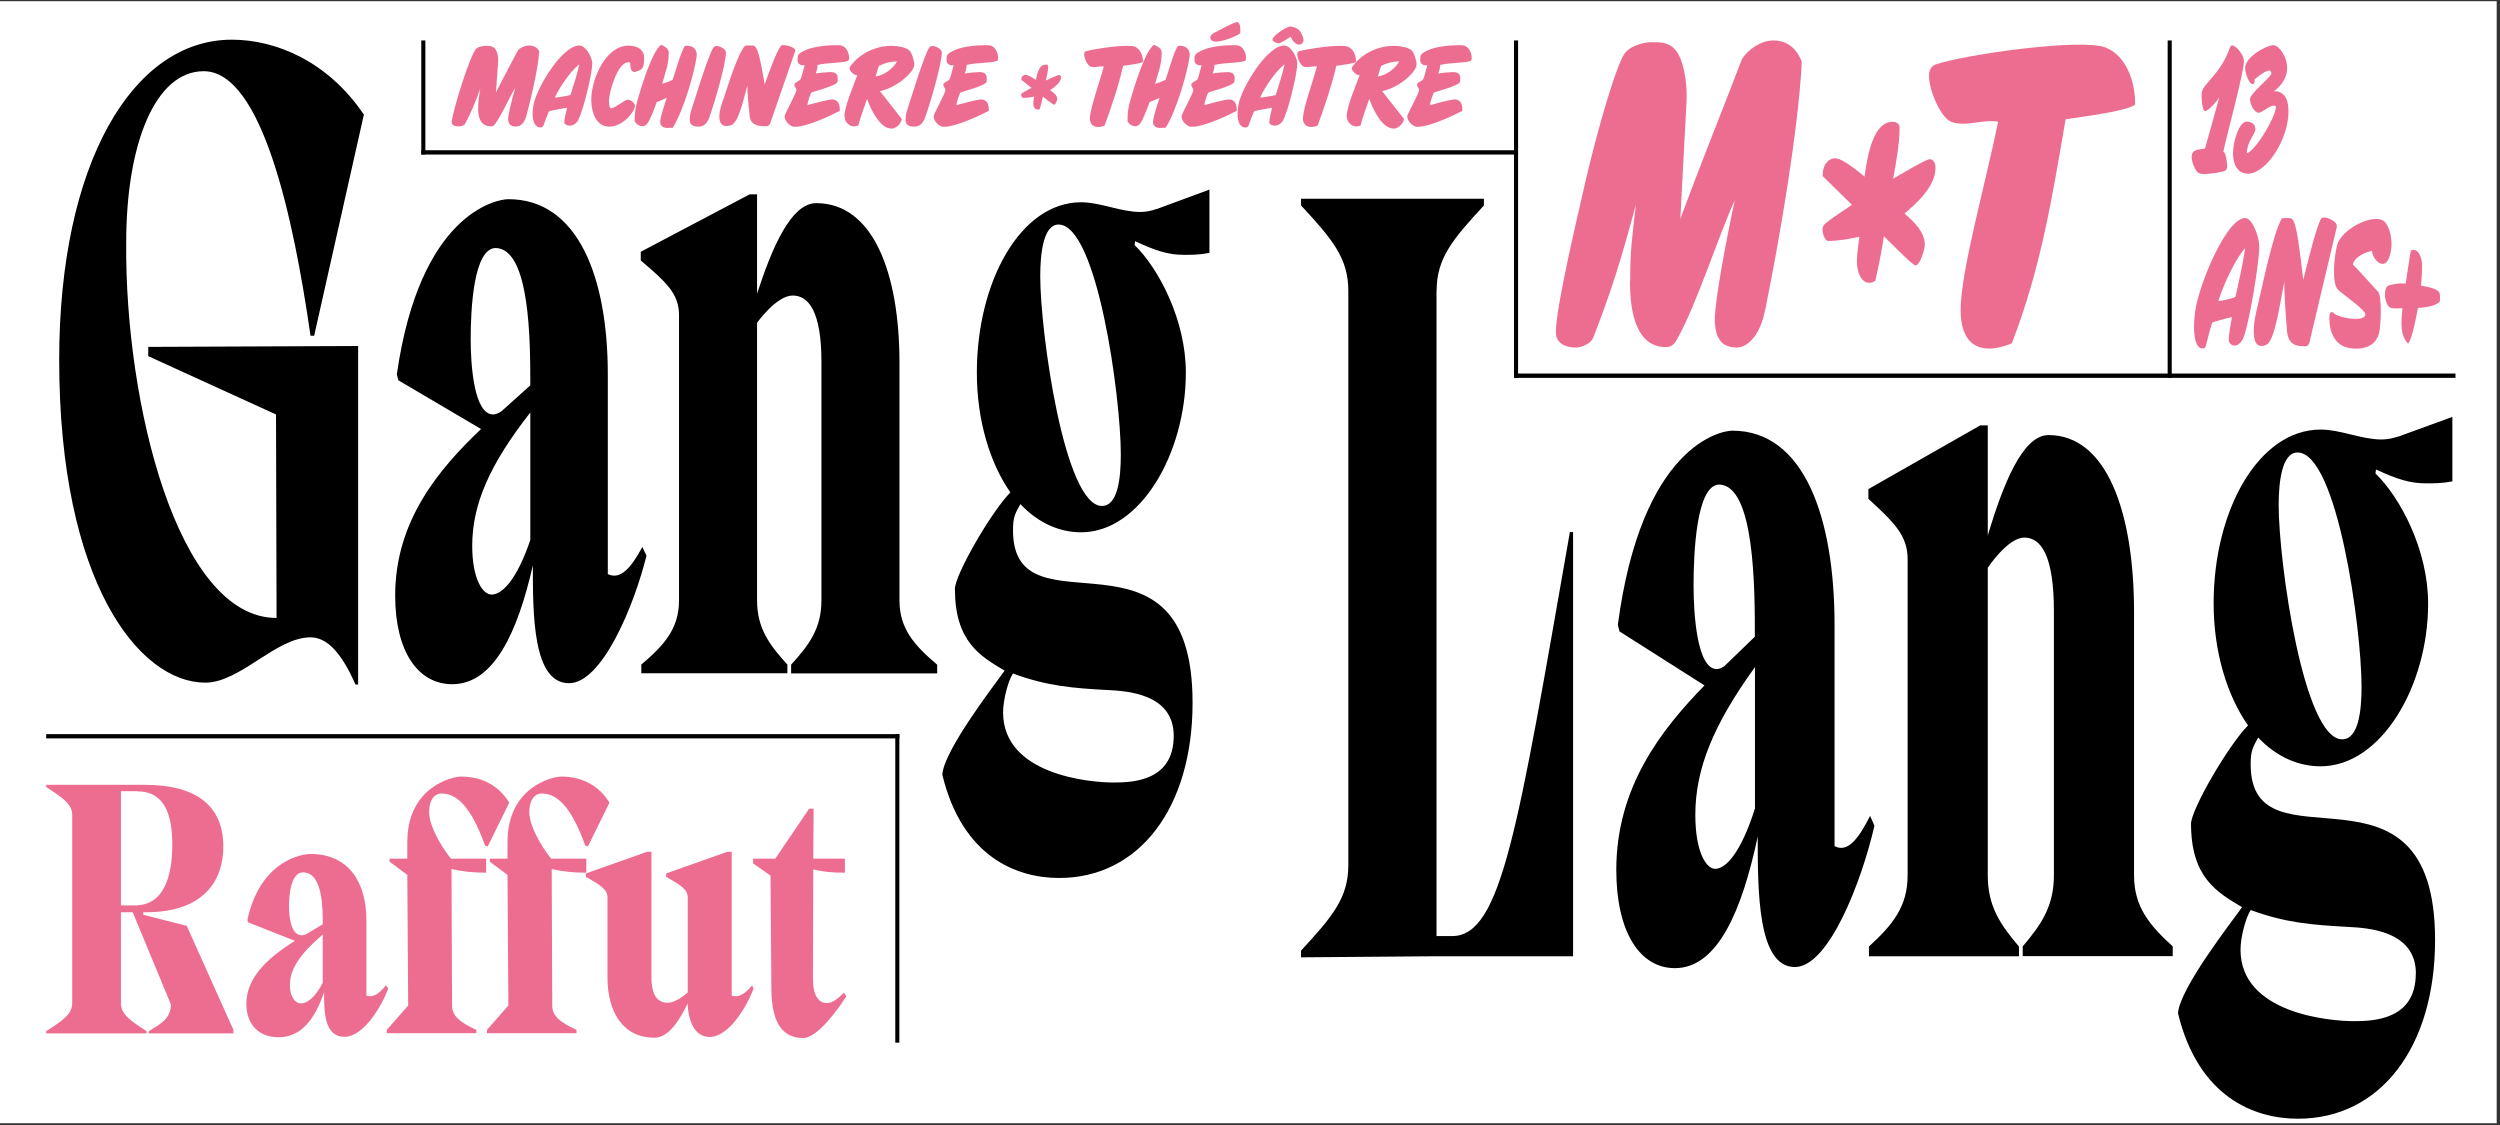 <?xml version="1.0" encoding="UTF-8"?>
<svg xmlns="http://www.w3.org/2000/svg" xmlns:xlink="http://www.w3.org/1999/xlink" id="Calque_1" data-name="Calque 1" viewBox="0 0 226.8 102.1">
  <rect x="0" y="0" width="226.8" height="102.1" fill="#333333" stroke="none"/>
  <defs>
    <style>
      .cls-1 {
        fill: #fff;
      }

      .cls-2 {
        fill: none;
      }

      .cls-3 {
        fill: #ed6d91;
      }

      .cls-4 {
        clip-path: url(#clippath);
      }
    </style>
    <clipPath id="clippath">
      <rect class="cls-2" x="4.19" y="2" width="218.57" height="99.47"></rect>
    </clipPath>
  </defs>
  <polygon class="cls-1" points="-.18 .11 -.18 101.9 226.5 101.9 226.5 .11 -.18 .11"></polygon>
  <g class="cls-4">
    <path d="M104.91,18.96c-.48.18-1,.27-1.47.27-1.76,0-3.61-.88-5.37-.88-5.46,0-9.45,7.16-9.45,15.46,0,4.33,1.19,8.21,3.04,10.86-1.81,1.86-5.03,7.51-5.03,8.75,0,4.77,2.28,6.1,4.51,7.42-.67.97-5.56,7.24-5.65,9.45,1.8,7.42,6.7,9.36,10.59,9.36,7.27,0,12.11-6.36,12.11-15.9,0-17.58-16.29-5.74-16.29-15.64,0-1.24.19-1.5.67-2.38,1.66,1.77,3.61,2.56,5.51,2.56,5.37,0,9.5-7.16,9.5-14.49,0-4.77-2.47-9.45-4.65-11.57l.05-.35c1.9.88,2.99,1.24,4.46,1.24.62,0,1.38,0,2.28-.18v-5.74l-4.8,1.77ZM106.48,66.75c0,4.06-3.61,4.24-5.46,4.24-2.18,0-10.02-.71-10.02-6.36,0-1.15.47-2.92.9-3.53,3.09,1.15,5.46,1.33,8.6,1.5,1.57.09,5.98.26,5.98,4.15M99.97,45.9c-3.42,0-5.6-15.81-5.6-20.85,0-2.03.28-4.68,1.66-4.68,3.51,0,5.65,15.63,5.65,20.85,0,2.21-.28,4.68-1.71,4.68M74.52,54.47c0,2.56-1.14,4.06-2.75,5.83v.79h13.25v-.79c-2.09-1.77-3.42-3.27-3.42-5.83v-21.55c0-8.21-2.42-14.49-7.55-14.49-2.33,0-4.04,4.15-5.37,8.21v-9.01h-.67l-9.88,5.21v.79c2.28,1.94,3.47,3,3.47,4.95v25.88c0,2.56-1.33,4.06-3.42,5.83v.79h13.25v-.79c-1.61-1.77-2.75-3.27-2.75-5.83v-25.18s1.76-2.47,3.23-2.47,2.61,1.5,2.61,6.01v21.64ZM58.28,49.61c-1.09,2.03-2.04,3-3.14,2.47v-18.11c0-8.83-2.71-15.9-9.02-15.9-1.04,0-8.03,1.24-10.12,15.9l.14.53,7.5,4.42c-3.8,3.62-7.79,8.3-7.79,15.11,0,5.03,2.04,8.04,5.18,8.04,3.8,0,5.94-4.77,7.31-10.78,0,4.51,0,10.69,3.28,10.69,2.99,0,5.89-6.98,7.03-11.57l-.38-.79ZM44.6,53.94c-.81,0-1.76-1.41-1.76-4.42,0-3.8,1.61-7.42,5.27-12.1v11.57c-1.23,3.62-2.56,4.95-3.51,4.95M45.45,37.34c-.29.18-.52.26-.71.26-1.76,0-2.04-4.59-2.04-6.8,0-2.65.24-8.3,2.28-8.3,3.13.09,3.13,8.57,3.13,12.46l-2.66,2.39ZM25.08,56.06c-8.98,0-13.77-19.55-13.63-34.07,0-8.89,2.61-15.53,7.03-15.53,5.32,0,8.17,13.43,9.69,24h.33l4.51-20.06c-3.28-4.87-8.03-6.8-11.97-6.8-9.07,0-15.67,11.33-15.67,29.04,0,20.22,7.27,29.29,13.25,29.29,3.18,0,6.41-4.11,9.55-4.11,1.43,0,2.75,1.26,4.08,4.28h.24v-30.71l-19.04.08v.84l11.59,5.29.05,18.46Z"></path>
    <path d="M217.55,39.6c-.49.18-1.02.27-1.51.27-1.8,0-3.71-.9-5.51-.9-5.61,0-9.71,7.29-9.71,15.76,0,4.41,1.22,8.37,3.12,11.08-1.85,1.89-5.17,7.66-5.17,8.92,0,4.86,2.34,6.21,4.63,7.57-.68.99-5.71,7.38-5.81,9.64,1.85,7.57,6.88,9.55,10.88,9.55,7.47,0,12.44-6.48,12.44-16.21,0-17.92-16.73-5.85-16.73-15.94,0-1.26.2-1.53.68-2.43,1.71,1.8,3.71,2.61,5.66,2.61,5.51,0,9.76-7.29,9.76-14.77,0-4.86-2.54-9.64-4.78-11.8l.05-.36c1.95.9,3.07,1.26,4.59,1.26.63,0,1.42,0,2.34-.18v-5.85l-4.93,1.8ZM219.16,88.32c0,4.14-3.71,4.32-5.61,4.32-2.24,0-10.29-.72-10.29-6.48,0-1.17.49-2.97.93-3.6,3.17,1.17,5.61,1.35,8.83,1.53,1.61.09,6.15.27,6.15,4.23M212.48,67.07c-3.51,0-5.76-16.12-5.76-21.25,0-2.07.29-4.77,1.71-4.77,3.61,0,5.81,15.94,5.81,21.25,0,2.25-.29,4.77-1.76,4.77M186.33,79.4c0,2.84-1.17,4.5-2.83,6.46v.88h13.61v-.88c-2.15-1.96-3.51-3.62-3.51-6.46v-23.88c0-9.1-2.49-16.05-7.76-16.05-2.39,0-4.15,4.6-5.51,9.1v-9.98h-.68l-10.15,5.78v.88c2.34,2.15,3.56,3.33,3.56,5.48v28.68c0,2.84-1.37,4.5-3.51,6.46v.88h13.61v-.88c-1.66-1.96-2.83-3.62-2.83-6.46v-27.9s1.8-2.74,3.32-2.74,2.68,1.66,2.68,6.66v23.98ZM169.65,74.02c-1.12,2.25-2.1,3.33-3.22,2.74v-20.07c0-9.79-2.78-17.62-9.27-17.62-1.07,0-8.24,1.37-10.39,17.62l.15.59,7.71,4.9c-3.9,4.01-8,9.2-8,16.74,0,5.58,2.1,8.91,5.32,8.91,3.9,0,6.1-5.29,7.51-11.94,0,4.99,0,11.84,3.37,11.84,3.07,0,6.05-7.73,7.22-12.82l-.39-.88ZM155.6,78.82c-.83,0-1.8-1.57-1.8-4.89,0-4.21,1.66-8.22,5.41-13.41v12.82c-1.27,4.01-2.63,5.48-3.61,5.48M156.47,60.41c-.29.2-.54.29-.73.29-1.8,0-2.1-5.09-2.1-7.54,0-2.94.24-9.2,2.34-9.2,3.22.1,3.22,9.5,3.22,13.8l-2.73,2.64ZM130.33,26.38c0-2.95,1.46-4.68,4.29-7.74v-.61h-16.59v.61c2.83,3.05,4.29,4.78,4.29,7.74v52.12c0,2.95-1.46,4.68-4.29,7.74v.61l12.29-.1h12.39v-38.48h-.29c-4.73,26.98-6.2,36.65-10.68,36.65h-1.42V26.38Z"></path>
    <path class="cls-3" d="M76.56,90.06c-.75.74-1.18.94-1.55.94-.78,0-1.26-.77-1.26-2.17l.03-9.96c.91.23,1.77.3,2.87.3v-1.27h-2.87l.03-4.54h-.4l-3.08,4.54h-2.01v.43l1.58,1.1.08,10.36c.03,3.01,1.02,4.38,2.89,4.38.86,0,2.25-1.24,3.91-3.78l-.22-.33ZM62.38,91c.05,1.47.54,3.07,2.01,3.07,1.69,0,3.32-2.64,3.97-4.38l-.13-.3c-.62.77-1.23,1.14-1.85.94v-13.06h-.38l-5.57,1.97v.3c1.29.74,1.96,1.14,1.96,1.87v8.62s-.99.94-1.82.94-1.47-.57-1.47-2.27v-11.43h-.38l-5.57,1.97v.3c1.29.74,1.96,1.14,1.96,1.87v7.25c0,3.11,1.37,5.48,4.26,5.48,1.31,0,2.28-1.6,3.03-3.14M46.11,91.23l-1.93,2.2v.3h8.12v-.3c-1.45-.67-2.2-1.24-2.2-2.2l-.05-12.39c1.02.23,1.96.33,3.14.33v-1.27h-3.19c-.91-1.14-1.98-2.97-1.98-4.24,0-.94.38-1.67,1.13-1.67,1.26,0,2.6.97,3.94,4.71l.24.1,1.96-3.98c-.83-1.37-2.28-2.37-4.37-2.37-.8,0-4.88.94-4.88,5.95v1.5h-1.61v.27l1.61,1.2.08,11.86ZM37.02,91.23l-1.93,2.2v.3h8.12v-.3c-1.45-.67-2.2-1.24-2.2-2.2l-.05-12.39c1.02.23,1.96.33,3.14.33v-1.27h-3.19c-.91-1.14-1.98-2.97-1.98-4.24,0-.94.38-1.67,1.13-1.67,1.26,0,2.6.97,3.94,4.71l.24.1,1.96-3.98c-.83-1.37-2.28-2.37-4.37-2.37-.8,0-4.88.94-4.88,5.95v1.5h-1.61v.27l1.61,1.2.08,11.86ZM35.01,89.39c-.62.77-1.15,1.14-1.77.94v-6.85c0-3.34-1.53-6.01-5.09-6.01-.59,0-4.53.47-5.71,6.01l.08.2,4.23,1.67c-2.14,1.37-4.4,3.14-4.4,5.71,0,1.9,1.15,3.04,2.92,3.04,2.14,0,3.35-1.8,4.13-4.08,0,1.7,0,4.04,1.85,4.04,1.69,0,3.32-2.64,3.97-4.38l-.21-.3ZM27.29,91.03c-.46,0-.99-.53-.99-1.67,0-1.44.91-2.81,2.98-4.58v4.38c-.7,1.37-1.45,1.87-1.98,1.87M27.77,84.75c-.16.07-.29.1-.4.1-.99,0-1.15-1.74-1.15-2.57,0-1,.13-3.14,1.29-3.14,1.77.03,1.77,3.24,1.77,4.71l-1.5.9ZM21.18,93.44l-4.24-9.45-3.94-1v-.23h.24c5.41,0,7.02-3.04,7.02-5.95,0-3.77-2.52-5.61-7.13-5.61H4.19v.2c1.55,1,2.36,1.57,2.36,2.54v17.07c0,.97-.8,1.54-2.36,2.54v.2h9.11v-.2c-1.55-1-2.33-1.57-2.33-2.54v-8.25h1.07l3.46,8.35c.03,1.34-1.05,1.84-2.01,2.44v.2h7.69v-.3ZM12.44,71.79c2.55,0,3.19,2.2,3.19,4.84s-.64,5.51-3.4,5.51h-1.26v-10.36h1.47Z"></path>
    <path class="cls-3" d="M128.54,11.5h.11c1.02,0,3.13-.98,4.01-1.44.03-.48-.08-.99-.63-1.04-.36-.02-1.87.4-2.29.52-.02-.23.28-1.13.38-1.16.26-.1,2.3-.62,2.34-.97.08-.62-.06-.87-.66-.87-.24,0-1.09.07-1.32.13.1-.26.17-.5.17-.78.91-.23,2.65-.17,2.82-.42.14-.21-.03-1.32-.81-1.36-.87-.04-2.28.07-3.1.44-.72.33-.72.47-.72.89,0,.38.32.54.65.47-.13.41-.2.84-.36,1.25-.09.21-.58.3-.58.54,0,.12.19.36.19.43,0,.36-1.06,2.19-1.07,2.41-.02.43.49.94.88.97M122.19,10.58c0,.5.42.89.87.89.07,0,.29-.06.36-.08.27-.94.48-1.51.8-2.42.34.95,1.15,2.7,2.24,2.7.38,0,.87-.47.91-.88l-1.98-2.52c.97-.2,2.02-.85,2.67-1.58.2-.22.45-.54.45-.88,0-.03,0-.05,0-.08-.05-.31-.22-.96-.46-1.17-.34-.3-1.16-.4-1.59-.4-1.39,0-2.85.64-3.73,1.83-.05.06-.09.12-.09.21,0,.29.51.69.71.61-.35.96-1.18,2.86-1.18,3.78M125.29,5.98c.49-.25,1.07-.41,1.65-.41-.36.67-1.2,1.27-1.95,1.37l.3-.96ZM123.02,5.6c0-.57-.23-1.17-.76-1.37-.14-.05-.37-.07-.68-.07-1.14,0-3.16.31-3.72.49-.07.02-.13.07-.16.16-.09.32.26,1.12.56,1.23.1.03.2.05.3.05.3,0,.62-.11.91-.05-.43,1.53-1.17,3.61-1.26,4.55-.06.53.2.93.74.93.2,0,.4-.05.59-.13.65-1.8,1.23-3.47,1.69-5.42.37-.05,1.63-.2,1.8-.36M118.07,3.05c-.23-.49-.63-.59-1.05-.65-.47.11-1.61.89-1.58,1.2.01.17.38.33.55.33.23-.01.89-.46,1.09-.6.14.32.43.72.78.72.21,0,.36-.16.39-.33.04-.23-.11-.51-.19-.67M113,11.57c.14,0,.24-.07.28-.21.16-.41.3-.85.49-1.25h0c.21-.11,1.26-.26,1.52-.32.03-.01.05-.01.08-.01l.03.03c-.09.43-.25.89-.25,1.34.11.18.29.25.5.25.31,0,.61-.22.74-.47.49-.87,1.3-4.29,1.3-5.16,0-.57-.58-1.64-1.18-1.64-1.57,0-3.87,3.84-4.15,5.34-.05.27-.09.57-.09.85,0,.51.12,1.24.71,1.24M114.33,8.84v-.03c.44-.93,1.38-2.32,2.17-2.95h.03c-.22,1.01-.48,1.73-.78,2.71,0,.02-.04.05-.06.06-.17.06-1.23.23-1.33.22l-.03-.02ZM110.11,3.76s.12.02.2.02c.61,0,1.87-.48,2.2-.76.04-.25.04-.93-.24-1.01-.23-.07-1.83.83-2.12.97-.15.07-.29.17-.34.34-.06.22.11.39.29.44M108.07,11.5h.11c1.02,0,3.13-.98,4.01-1.44.03-.48-.08-.99-.63-1.04-.36-.02-1.87.4-2.29.52-.02-.23.28-1.13.38-1.16.26-.1,2.3-.62,2.34-.97.08-.62-.06-.87-.66-.87-.25,0-1.09.07-1.32.13.1-.26.17-.5.17-.78.91-.23,2.65-.17,2.82-.42.14-.21-.03-1.32-.81-1.36-.87-.04-2.28.07-3.1.44-.73.33-.73.47-.73.89,0,.38.32.54.65.47-.13.41-.19.84-.36,1.25-.09.21-.58.3-.58.54,0,.12.19.36.19.43,0,.36-1.06,2.19-1.07,2.41-.02.43.49.94.88.97M105.27,11.6c.06,0,.42,0,.48-.01.98-1.55,1.98-5.03,2.17-6.47.08-.55-.27-.97-.84-.97-.08,0-.15.01-.23.02-.4.63-.81,2.23-1.11,3.07-.27.14-.67.29-.95.36.3-1.04.6-1.75.6-2.86,0-.35-.44-.57-.71-.68-.81.61-1.79,3.81-2.09,4.88-.21.73-.3,1.19-.3,1.95v.11c.16.28.4.45.72.45s.51-.34.64-.61c.31-.67.39-.89.64-1.58.2-.08.66-.26.9-.38-.16.5-.59,1.77-.59,2.18s.34.55.67.55M103.69,5.6c0-.57-.24-1.17-.76-1.37-.14-.05-.37-.07-.68-.07-1.14,0-3.16.31-3.72.49-.07.02-.13.07-.16.16-.09.32.26,1.12.56,1.23.1.03.2.05.3.05.3,0,.62-.11.91-.05-.43,1.53-1.17,3.61-1.26,4.55-.06.53.2.93.74.93.2,0,.4-.05.59-.13.65-1.8,1.23-3.47,1.68-5.42.37-.05,1.64-.2,1.8-.36M96.05,6.81c-.12,0-1.03.43-1.17.5.09-.39.21-.89.21-1.29,0-.13-.13-.16-.22-.16-.62,0-.8.88-.89,1.39-.2-.13-.71-.46-.93-.46s-.4.17-.4.41v.04l.93.73c-.28.16-.58.3-.85.47-.06.04-.09.08-.09.16,0,.11.08.28.19.28.32,0,.67-.05.99-.11-.03.2-.08.42-.08.63,0,.25.13.54.4.54.07,0,.13-.02.19-.05.11-.37.2-.75.28-1.13.12.08.91.74,1.01.74.14,0,.29-.4.29-.53,0-.35-.41-.62-.65-.79.34-.23.99-.68.99-1.16,0-.13-.07-.22-.19-.22M85.57,11.5h.11c1.02,0,3.13-.98,4.02-1.44.03-.48-.08-.99-.63-1.04-.36-.02-1.87.4-2.29.52-.02-.23.28-1.13.38-1.16.26-.1,2.3-.62,2.34-.97.08-.62-.06-.87-.66-.87-.24,0-1.09.07-1.32.13.1-.26.17-.5.17-.78.91-.23,2.65-.17,2.82-.42.14-.21-.03-1.32-.81-1.36-.87-.04-2.28.07-3.1.44-.73.33-.73.47-.73.89,0,.38.32.54.65.47-.13.41-.2.84-.36,1.25-.09.21-.58.3-.58.54,0,.12.19.36.19.43,0,.36-1.06,2.19-1.07,2.41-.02.43.49.94.88.97M82.15,10.87c0,.51.38.62.81.62.5,0,.78-.35.96-.81.41-1.11,1.52-4.85,1.52-5.93,0-.32-.59-.58-.86-.58-.12,0-.2.05-.27.14-.42.5-1.83,5.14-2.07,5.87-.05.15-.09.53-.09.69M76.63,10.58c0,.5.42.89.87.89.07,0,.29-.06.36-.08.27-.94.48-1.51.8-2.42.34.95,1.15,2.7,2.24,2.7.38,0,.87-.47.91-.88l-1.98-2.52c.97-.2,2.02-.85,2.67-1.58.2-.22.45-.54.45-.88,0-.03-.01-.05-.01-.08-.05-.31-.21-.96-.46-1.17-.34-.3-1.16-.4-1.59-.4-1.39,0-2.85.64-3.73,1.83-.05.06-.09.12-.09.21,0,.29.51.69.71.61-.35.96-1.18,2.86-1.18,3.78M79.73,5.98c.49-.25,1.07-.41,1.65-.41-.36.67-1.2,1.27-1.95,1.37l.3-.96ZM72.06,11.5h.11c1.02,0,3.13-.98,4.01-1.44.03-.48-.08-.99-.63-1.04-.36-.02-1.87.4-2.29.52-.02-.23.28-1.13.38-1.16.26-.1,2.3-.62,2.34-.97.08-.62-.06-.87-.66-.87-.24,0-1.09.07-1.32.13.1-.26.17-.5.17-.78.91-.23,2.65-.17,2.82-.42.14-.21-.03-1.32-.81-1.36-.87-.04-2.28.07-3.11.44-.72.33-.72.47-.72.89,0,.38.32.54.65.47-.13.41-.2.84-.36,1.25-.09.21-.58.3-.58.54,0,.12.19.36.19.43,0,.36-1.06,2.19-1.07,2.41-.02.43.49.94.88.97M69.45,11.45c.13,0,.26-.01.34-.12.09-.1.15-.34.2-.48.62-1.75,1.57-4.58,2.14-6.18,0-.02.02-.05.02-.08,0-.31-.82-.5-1.05-.5-.09,0-.2.01-.26.08-.43.52-1.19,2.74-1.47,3.49-.23-1.37-.43-2.44-.62-2.98-.2-.55-.37-.55-.55-.55-.06,0-.57-.02-.61.02-.73.81-1.69,4.1-1.94,4.78-.19.53-.39,1.08-.39,1.65,0,.63.27.85.64.85.13,0,.25-.02.39-.06.73-.21,1.13-2.29,1.51-3.6,0,.54.09,1.77.22,2.82.11.79.81.86,1.43.86M62.57,10.87c0,.51.38.62.81.62.5,0,.78-.35.96-.81.41-1.11,1.52-4.85,1.52-5.93,0-.32-.59-.58-.86-.58-.12,0-.2.05-.27.14-.42.5-1.83,5.14-2.07,5.87-.05.15-.09.53-.09.69M60.55,11.6c.06,0,.42,0,.48-.01.98-1.55,1.98-5.03,2.17-6.47.08-.55-.27-.97-.84-.97-.08,0-.15.01-.23.02-.4.63-.81,2.23-1.11,3.07-.27.14-.67.29-.95.36.3-1.04.6-1.75.6-2.86,0-.35-.44-.57-.7-.68-.81.61-1.79,3.81-2.09,4.88-.21.73-.3,1.19-.3,1.95v.11c.16.28.4.45.72.45s.51-.34.64-.61c.31-.67.39-.89.64-1.58.2-.08.66-.26.9-.38-.16.5-.59,1.77-.59,2.18s.34.55.67.55M55.44,9.84c-.17,0-.19-.44-.19-.79,0-.55.72-3.4,1.77-3.4.09,0,.16.02.16.16,0,.5.15.72.37.72.05,0,.1-.01.15-.03.49-.17.74-.22.74-1.24,0-.86-.77-1.12-1.44-1.12-2.04,0-3.36,3.03-3.36,4.92,0,1.08.42,2.43,1.62,2.43.97,0,1.96-.83,2.32-1.73.14-.33-.3-.69-.61-.72-.31,0-1.11.74-1.54.8M49.03,11.57c.14,0,.24-.07.28-.21.16-.41.3-.85.49-1.25h.01c.2-.11,1.26-.26,1.52-.32.03-.01.05-.01.08-.01l.03.03c-.09.43-.25.89-.25,1.34.11.18.29.25.5.25.31,0,.61-.22.74-.47.49-.87,1.3-4.29,1.3-5.16,0-.57-.58-1.64-1.17-1.64-1.57,0-3.87,3.84-4.15,5.34-.05.27-.09.57-.09.85,0,.51.12,1.24.72,1.24M50.35,8.84v-.03c.44-.93,1.38-2.32,2.17-2.95h.03c-.22,1.01-.48,1.73-.78,2.71,0,.02-.04.05-.06.06-.17.06-1.23.23-1.33.22l-.03-.02ZM44.53,11.47c.15,0,.26-.05.34-.17.64-.82,1.33-2.46,1.88-3.35-.32,1.11-.65,2.44-.65,2.84,0,.46.22.69.72.69s.79-.47.92-.93c.44-1.61,1.07-4.29,1.18-5.91-.21-.37-.54-.51-.92-.51-.41,0-.84.23-1.02.45-.84,1.63-1.18,2.2-1.99,3.81l.2-2.75c.05-.62-.15-1.09-.31-1.26-.22-.21-.47-.22-.76-.22-.25,0-.67.05-.86.22-.54.27-2.28,5.95-2.28,6.72,0,.29.36.37.66.37.17,0,.48-.1.55-.23.57-1.08.89-1.85,1.38-3.19-.12.76-.19,1.07-.19,1.84,0,.81.24,1.57,1.17,1.57"></path>
    <path class="cls-3" d="M219.63,25.91c.06-.6.1-1.21.1-1.81,0-.67-.28-1.43-.75-1.43-.09,0-.18.02-.27.07-.16.99-.33,1.98-.47,2.99-.11,0-.22-.02-.33-.02-.41,0-.81.07-1.21.19-.25.07-.34.47-.34.82,0,.45.22,1.13.53,1.21.28.08.76.03,1.06.03-.04.44-.09.89-.09,1.33,0,.81.15,1.43.6,1.88.38-.44.76-2.49.89-3.23.46-.03,1.62-.13,1.99-.59,0-.12.02-.25.02-.37,0-.15-.01-.34-.07-.45-.2-.39-1.31-.55-1.66-.62M213.79,31.63c.9,0,1.8-.39,2.04-1.43.17-.7.28-3.38-.11-3.76-.46-.47-1.86-2.08-2.27-2.44.18-.77,1.23-1.14,1.73-1.24.07.64.57,1.18.97,1.18.34,0,.62-.37.77-1.26.15-.94-.13-2.1-.59-2.57-.17-.17-.45-.25-.76-.25-1.24,0-3.25,1.18-3.56,2.42-.26,1.06-.49,3.43.1,4.01.32.34,2.57,1.85,2.48,2.27-.04.27-.42.37-.9.37-.79,0-1.86-.29-2.02-.59-.05-.02-.1-.03-.14-.03-.07,0-.14.05-.18.23-.07.35,0,1.03.09,1.36.41,1.46,1.42,1.73,2.34,1.73M209.07,31.43c.14,0,.28-.02.37-.19.1-.15.16-.54.21-.76.68-2.79,1.71-7.29,2.33-9.83.01-.03.02-.08.02-.13,0-.49-.9-.79-1.15-.79-.1,0-.21.02-.29.13-.47.82-1.3,4.35-1.61,5.54-.25-2.18-.47-3.88-.68-4.74-.21-.87-.41-.87-.6-.87-.06,0-.62-.03-.66.03-.8,1.29-1.85,6.52-2.12,7.61-.2.84-.43,1.71-.43,2.62,0,1.01.3,1.34.69,1.34.14,0,.28-.03.43-.1.8-.34,1.23-3.65,1.65-5.73,0,.86.1,2.82.25,4.49.12,1.26.89,1.36,1.56,1.36M199.83,31.62c.15,0,.26-.12.31-.34.17-.65.33-1.34.54-1.98v-.02c.24-.15,1.39-.4,1.67-.49.03-.02.05-.02.09-.02l.03.05c-.1.69-.28,1.41-.28,2.13.12.29.32.4.54.4.34,0,.66-.35.81-.76.54-1.38,1.42-6.82,1.42-8.21,0-.91-.63-2.6-1.28-2.6-1.71,0-4.23,6.11-4.54,8.5-.05.44-.1.91-.1,1.36,0,.81.13,1.97.78,1.97M201.27,27.28v-.05c.48-1.48,1.51-3.7,2.38-4.69h.03c-.24,1.61-.53,2.76-.86,4.32-.01.03-.04.08-.07.1-.18.1-1.35.37-1.46.35l-.03-.03Z"></path>
    <path class="cls-3" d="M203.92,15.76c1.66,0,3.69-3.07,3.69-5.66,0-1.31-.52-1.83-1.31-1.83.51-.37,1.19-1.11,1.19-2.1,0-1.04-.74-2.07-1.26-2.07-.58,0-2.55,1.04-2.55,2.07,0,.52.37,1.46.67,1.46.17,0,.22-.19.18-.42.3-.29,1.04-.82,1.37-.82.07,0,.15.2.17.3-.3.54-1.95,1.83-1.95,2.28,0,.55.42,1.26.78,1.26.31,0,.94-.65,1.4-.65.07,0,.17.03.18.18-.22,1.21-1.85,3.85-2.64,4.15v-.07c0-.96.77-1.71.77-2.12,0-.55-.51-.69-.78-.69-.71,0-1.25,1.81-1.25,2.86,0,1.26.58,1.86,1.33,1.86M202.05,15.09c0-.3-.12-1.28-.35-1.33.28-1.38,1.87-7.16,1.87-8.23,0-.55-.71-1.41-1.09-1.41-.09,0-.15.1-.18.2-.86,2.42-2.34,3.17-2.55,4.03-.06.27,0,1.73.31,1.73.2,0,.93-.69,1.28-1.26l-1.3,4.65c-.31.12-1.21-.03-1.21.74,0,.47.21.96.42,1.28.17.29.51.3.75.3.31,0,1.7-.15,1.93-.35.07-.07.12-.22.12-.35"></path>
    <path class="cls-3" d="M147.89,25.53c0-2.92.19-4.08.52-6.97-1.37,5.09-2.28,8.01-3.88,12.09-.19.52-1.07.88-1.54.88-.82,0-1.84-.28-1.84-1.4,0-2.36,2.09-11.01,2.66-13.57,1.07-4.65,2.99-11.37,3.74-11.89.47-.52,1.59-.84,2.2-.84.91,0,1.7-.04,2.36.84.47.64,1.02,2.4.88,4.77l-.55,10.41c2.28-6.13,3.22-8.29,5.58-14.46.49-.84,1.7-1.72,2.86-1.72,1.07,0,2.01.52,2.58,1.92-.3,6.17-2.06,16.34-3.3,22.42-.19.92-.47,1.8-.96,2.48-.44.6-1.02,1.04-1.62,1.04-1.4,0-2.01-.84-2.01-2.6,0-1.52.91-6.57,1.81-10.77-1.54,3.36-3.49,9.57-5.28,12.69-.25.44-.55.64-.96.64-2.58,0-3.27-2.88-3.27-5.97"></path>
    <path class="cls-3" d="M175.59,15.23c0,1.73-1.84,3.32-2.81,4.14.67.6,1.84,1.58,1.84,2.83,0,.45-.45,1.88-.84,1.88-.28,0-2.53-2.34-2.87-2.64-.22,1.36-.47,2.71-.78,4.03-.17.11-.33.19-.53.19-.78,0-1.14-1.02-1.14-1.92,0-.75.14-1.54.22-2.26-.92.19-1.89.38-2.81.38-.31,0-.53-.64-.53-1.02,0-.26.08-.41.25-.56.78-.64,1.62-1.13,2.42-1.7l-2.65-2.6v-.15c0-.87.5-1.47,1.14-1.47s2.09,1.2,2.65,1.66c.25-1.85.78-4.97,2.54-4.97.28,0,.64.11.64.56,0,1.43-.33,3.2-.58,4.6.39-.23,2.98-1.77,3.31-1.77s.53.34.53.79"></path>
    <path class="cls-3" d="M193.7,9.46c0-2.14-.82-4.4-2.68-5.15-2.27-.87-12.95.67-15.42,1.54-.24.08-.45.28-.55.6-.31,1.19.93,4.2,1.96,4.6,1.34.51,2.88-.28,4.26,0-1.17,5.75-3.4,13.55-3.4,17.08,0,1.98.69,3.49,2.58,3.49.69,0,1.41-.2,2.06-.47,2.61-6.74,3.64-13.04,4.88-20.33,1.3-.2,5.73-.75,6.32-1.35"></path>
    <rect x="4.19" y="66.6" width="77.4" height=".39"></rect>
    <rect x="137.35" y="33.89" width="85.41" height=".39"></rect>
  </g>
  <rect x="81.22" y="66.6" width=".37" height="27.99"></rect>
  <rect x="137.35" y="3.67" width=".37" height="30.61"></rect>
  <rect x="196.65" y="3.67" width=".37" height="30.61"></rect>
  <rect x="38.22" y="13.63" width="99.31" height=".39"></rect>
  <rect x="38.22" y="3.67" width=".37" height="10.34"></rect>
</svg>
